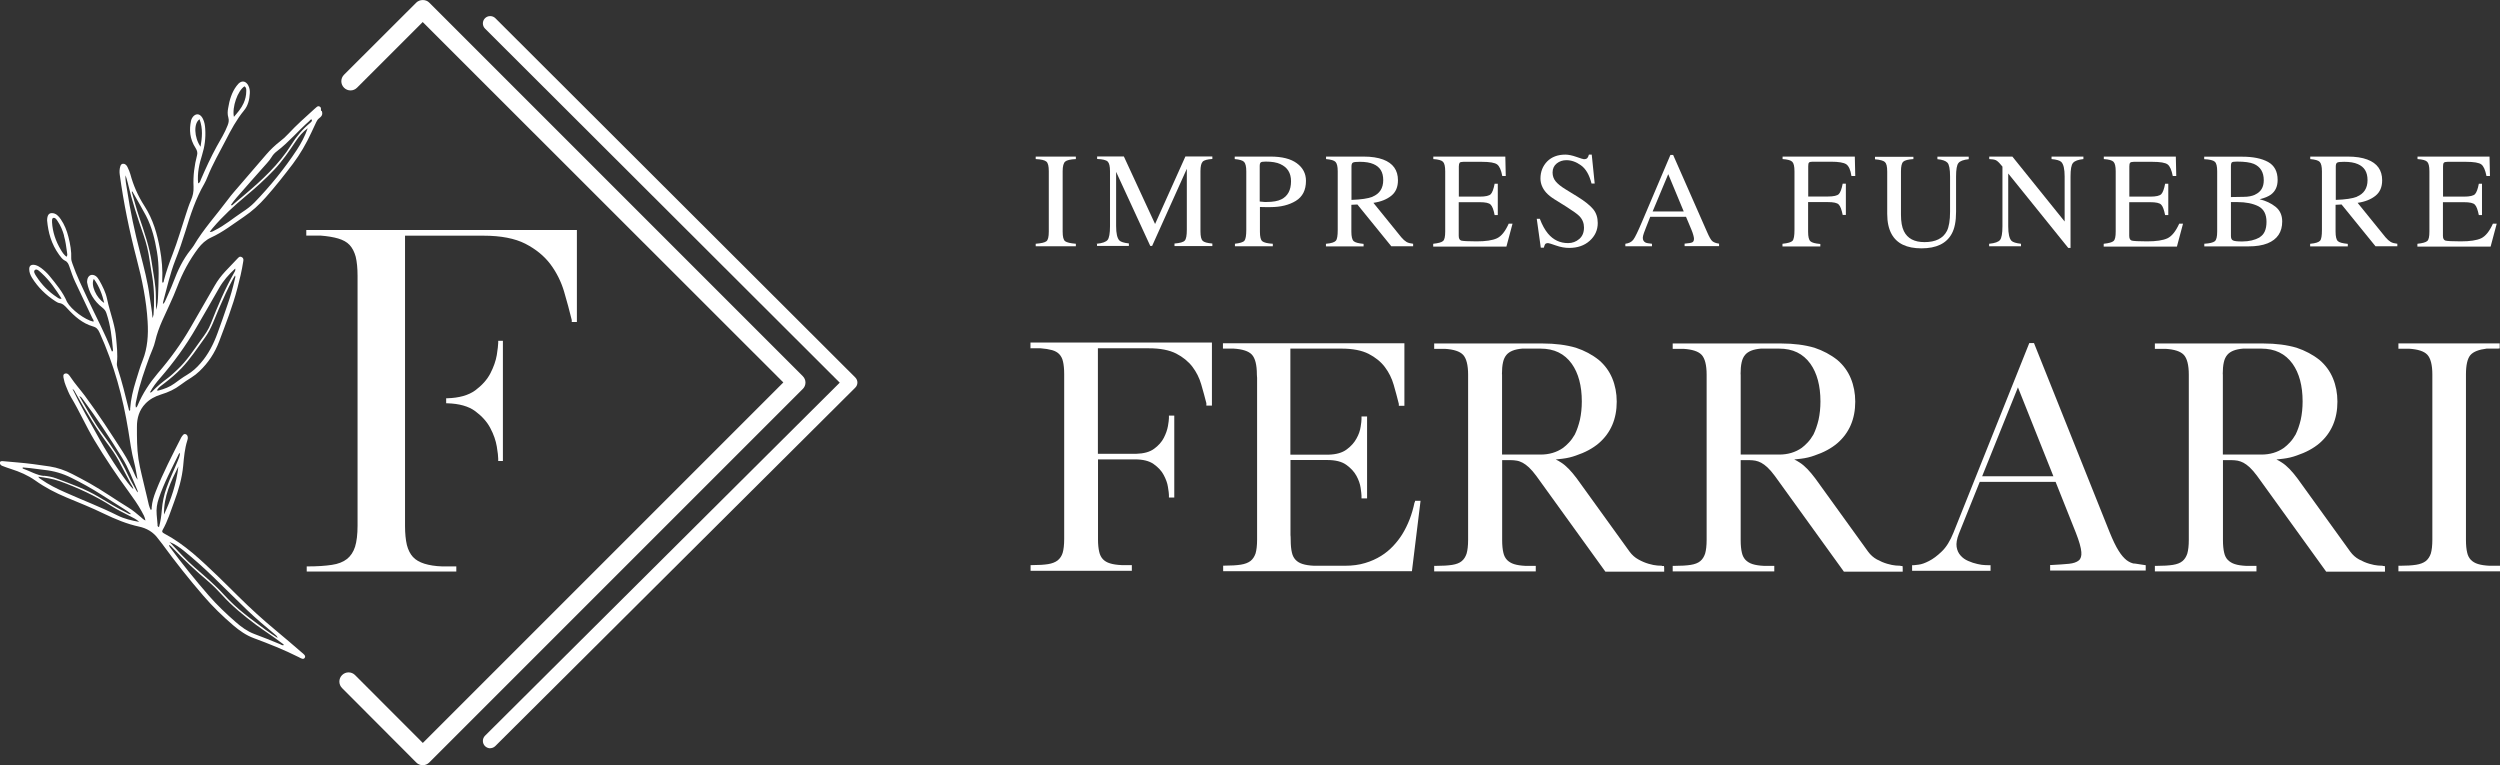 <svg xmlns="http://www.w3.org/2000/svg" id="Livello_2" data-name="Livello 2" viewBox="0 0 229.12 70.13"><rect x="0" y="0" width="229.12" height="70.13" fill="#333333" stroke="none"/><defs><style>      .cls-1 {        fill: #fff;        stroke-width: 0px;      }    </style></defs><g id="Livello_11" data-name="Livello 11"><g><path class="cls-1" d="M38.74,70.13h0c-.22,0-.44-.09-.59-.25l-6.8-6.82c-.33-.33-.33-.86,0-1.19s.86-.33,1.19,0l6.21,6.22,33.04-33.04L38.74,2.02l-6.02,6.02c-.33.33-.86.33-1.19,0s-.33-.86,0-1.19L38.15.24c.31-.31.88-.32,1.19,0l34.23,34.23c.16.16.25.37.25.59s-.09.44-.25.59l-34.23,34.23c-.16.16-.37.25-.59.25"></path><path class="cls-1" d="M28.58,10.96c-.13-.04-.16.07-.23.13-1.02.89-1.88,1.94-2.97,2.77-.19.14-.37.33-.49.54-.12.2-.26.37-.42.55-.93,1.05-1.86,2.09-2.78,3.15-.19.21-.35.44-.52.67.03.02.05.04.08.07.37-.32.74-.64,1.12-.95,1.63-1.38,3.19-2.81,4.33-4.63.47-.76,1.04-1.43,1.72-1.99.08-.07.18-.14.17-.28M28.19,11.76c-.43.32-.78.73-1.08,1.18-.61.91-1.23,1.83-1.99,2.63-.8.84-1.67,1.63-2.57,2.38-1.09.91-2.12,1.85-3.04,2.93-.1.11-.18.23-.29.38.22.01.32-.08.44-.14.94-.46,1.7-1.12,2.55-1.68.4-.26.79-.55,1.12-.89,1.44-1.49,2.74-3.09,3.88-4.82.4-.61.74-1.26.99-1.97M14.49,27c.04-1.3.13-2.59-.11-3.95-.19-1.1-.44-2.2-1-3.28-.39-.74-.83-1.48-1.25-2.22l-.06.02c.22.75.41,1.5.66,2.24.5,1.45.99,2.89,1.19,4.34.14.99.36,1.99.36,2.96,0,.43.01.85.02,1.28.16-.44.17-.92.19-1.4M14.07,28.86c.08-1.14.08-2.29-.11-3.48-.08-.53-.19-1.06-.26-1.58-.1-.75-.28-1.49-.54-2.24-.55-1.59-1.08-3.19-1.45-4.79-.05-.23-.13-.46-.2-.7-.05.43.07.86.13,1.3.29,1.94.7,3.88,1.21,5.82.34,1.32.69,2.64.86,3.96.08.64.22,1.27.27,2,.05-.16.08-.22.08-.28M13.73,35.97c.15,0,.19-.05.23-.1.43-.46.93-.86,1.44-1.24.31-.23.58-.5.86-.76.86-.8,1.49-1.79,2.17-2.73.34-.46.68-.93.89-1.48.63-1.61,1.3-3.19,2.14-4.67.05-.1.14-.18.1-.38-.6.55-1.1,1.12-1.48,1.79-.68,1.21-1.39,2.41-2.08,3.61-.96,1.67-2.08,3.21-3.34,4.66-.34.39-.65.79-.92,1.29M21.55,25.23c-.08.13-.14.23-.2.34-.47.86-.87,1.76-1.27,2.68-.4.92-.71,1.89-1.3,2.7-.69.95-1.33,1.94-2.15,2.8-.48.5-1.01.95-1.57,1.38-.25.19-.52.36-.69.65.08,0,.13.02.16.01.53-.14,1.03-.33,1.45-.64.37-.27.74-.55,1.15-.79.49-.29.89-.65,1.25-1.07.7-.8,1.19-1.75,1.56-2.77.31-.84.6-1.68.89-2.53.28-.79.51-1.6.7-2.44.02-.08.08-.17,0-.34M14.57,48.32c.14-.51.22-1.04.26-1.58.06-.71.2-1.4.44-2.05.29-.84.69-1.63,1.02-2.45.08-.21.19-.41.21-.74-.08.07-.1.08-.11.1-.65,1.34-1.36,2.65-1.84,4.09-.16.46-.24.95-.19,1.48.03.31.05.61.08.91,0,.08-.03.17.13.23M16.35,42.75c-.68,1.36-1.35,2.73-1.32,4.41.65-1.38,1.14-2.83,1.32-4.41M15.55,50.12c1.13,1.54,2.33,3.02,3.59,4.47.75.86,1.58,1.65,2.44,2.4.52.46,1.08.87,1.72,1.11.79.29,1.57.61,2.35.93.11.05.25.16.37.08-.07-.1-.17-.15-.26-.22-.74-.57-1.54-1.07-2.3-1.63-1.12-.84-2.2-1.72-3.14-2.76-.39-.43-.8-.84-1.24-1.22-1.15-.97-2.26-2-3.29-3.1-.08-.08-.16-.19-.28-.23-.04.07.02.12.05.17M15.52,49.65c.77.81,1.49,1.64,2.33,2.36.93.81,1.87,1.6,2.69,2.51.58.63,1.2,1.21,1.87,1.74.64.52,1.3.98,1.96,1.48.35.26.72.49,1.08.73-.06-.2-.21-.29-.34-.4-.83-.68-1.64-1.38-2.42-2.12-1.05-1.01-2.09-2.05-3.14-3.07-.85-.82-1.73-1.61-2.65-2.36-.43-.35-.87-.66-1.38-.86M12.76,47.83c-.26-.25-.57-.38-.87-.54-.55-.29-1.11-.55-1.63-.88-1.52-.97-3.13-1.71-4.79-2.31-.65-.23-1.3-.32-1.96-.41.06.13.16.17.24.23.71.5,1.48.88,2.26,1.22,1.59.71,3.2,1.32,4.76,2.1.65.32,1.31.47,1.99.59M4.01,43.6c.38.04.77.1,1.16.25,1.32.5,2.65.95,3.89,1.7.82.49,1.63.98,2.48,1.4.14.07.28.19.48.17-.24-.22-.48-.36-.71-.51-.68-.43-1.36-.86-2.04-1.29-.88-.56-1.78-1.06-2.71-1.52-.81-.41-1.63-.64-2.47-.73-.45-.05-.9-.12-1.34-.17-.22-.02-.44-.04-.67-.06v.1c.65.22,1.26.61,1.94.68M12.6,44.95c-.43-1.01-.82-2.05-1.42-3.01-1.13-1.83-2.32-3.64-3.62-5.39-.05-.08-.11-.16-.3-.26.71,1.2,1.29,2.33,2.07,3.37.91,1.23,1.75,2.48,2.38,3.83.26.56.59,1.1.89,1.64.03-.07.03-.13,0-.18M12.01,44.37c-.3-.58-.62-1.15-.91-1.72-.28-.57-.61-1.12-1-1.64-1.2-1.6-2.21-3.28-3.17-4.99-.07-.14-.13-.28-.29-.38.76,1.6,1.67,3.14,2.53,4.7.92,1.67,2.57,4.09,3.05,4.49-.02-.17-.13-.32-.21-.47M5.65,27.38c-.53-.83-1.07-1.64-1.82-2.33-.18-.16-.43-.44-.61-.32-.21.13,0,.43.14.64.48.74,1.1,1.37,1.86,1.87.12.08.24.19.44.13M5.87,21.59c-.13-.46-.31-.91-.6-1.34-.09-.13-.19-.31-.37-.28-.14.02-.13.19-.13.32,0,.03,0,.06,0,.09.05.86.32,1.71.82,2.54.13.22.28.44.5.61.12-.12.07-.28.05-.42-.07-.5-.13-1-.28-1.51M9.55,27.76c-.18-.76-.43-1.47-.95-2.2-.31.55.23,1.76.95,2.2M18.38,13.45c.14-.85.23-1.63-.09-2.52-.55.35-.51,1.65.09,2.52M21.43,10.72c.37-.43.69-.8.9-1.27.15-.34.24-.7.24-1.1,0-.16.02-.31-.16-.44-.62.39-1.16,1.9-.97,2.81M29.49,10.17c.14.38-.07.53-.28.7-.1.08-.16.2-.22.31-.16.33-.31.66-.46.98-.47,1.01-1.02,1.97-1.69,2.86-.79,1.04-1.6,2.07-2.47,3.05-.6.68-1.26,1.29-2.02,1.8-.98.66-1.91,1.4-3.03,1.91-.47.22-.83.56-1.15.97-.81,1.08-1.45,2.26-1.94,3.56-.4,1.06-.91,2.06-1.37,3.1-.26.59-.49,1.22-.64,1.87-.11.5-.34.94-.51,1.4-.45,1.25-.91,2.51-1.18,3.85-.05.26-.15.51-.08.82.11-.03.12-.12.16-.19.46-1.1,1.1-2.06,1.85-2.95,1.13-1.31,2.15-2.71,3.02-4.22.73-1.28,1.47-2.55,2.2-3.82.27-.47.59-.89.95-1.28.38-.4.77-.81,1.15-1.21.1-.1.2-.23.4-.1.17.11.13.26.11.4-.13.83-.32,1.63-.53,2.42-.44,1.69-1.07,3.28-1.67,4.88-.4,1.06-1,1.97-1.81,2.74-.23.22-.47.41-.74.58-.34.21-.67.43-.99.67-.52.4-1.12.68-1.78.88-.56.17-1.06.44-1.45.85-.55.57-.78,1.31-.77,2.13,0,.97-.01,1.94.14,2.94.15.97.43,1.93.64,2.89.1.44.22.88.31,1.31.04.16.1.32.18.47.12-.04.07-.15.08-.23.04-.52.19-1,.37-1.46.67-1.72,1.52-3.34,2.34-4.96.05-.1.12-.17.19-.25.05-.06.14-.08.24-.04.1.05.14.13.16.22.03.14,0,.26-.04.37-.23.72-.3,1.51-.37,2.29-.11,1.16-.43,2.24-.82,3.29-.33.88-.6,1.79-1.07,2.61-.08.14-.02.23.14.31,1.9,1,3.41,2.47,4.93,3.92.65.62,1.28,1.27,1.93,1.9,1.07,1.06,2.19,2.08,3.35,3.04.81.67,1.61,1.36,2.41,2.05.15.13.38.28.28.47-.12.22-.36.06-.55-.04-1.35-.68-2.74-1.23-4.14-1.75-.68-.25-1.3-.68-1.86-1.16-.98-.84-1.91-1.74-2.75-2.72-1.33-1.54-2.59-3.13-3.78-4.76-.11-.16-.25-.3-.36-.46-.44-.62-1.06-.97-1.76-1.12-1.11-.24-2.17-.68-3.23-1.19-1.13-.55-2.29-1.01-3.44-1.49-.98-.41-1.93-.9-2.83-1.54-.69-.49-1.45-.81-2.23-1.06-.26-.08-.53-.18-.79-.28-.13-.05-.23-.14-.23-.28,0-.16.13-.16.25-.16.45.04.9.08,1.35.12.99.08,1.98.22,2.98.37.7.11,1.39.35,2.05.69.54.28,1.08.56,1.61.86,1.22.69,2.36,1.5,3.56,2.23.4.25.77.56,1.13.87.12.1.23.23.41.3-.05-.32-.21-.59-.36-.86-.33-.6-.73-1.16-1.14-1.73-1.13-1.54-2.19-3.12-3.17-4.75-.78-1.3-1.37-2.66-2.15-3.96-.2-.34-.34-.71-.49-1.08-.08-.19-.13-.38-.17-.58-.05-.21-.11-.46.14-.51.23-.05.37.17.49.35.4.6.89,1.14,1.32,1.72,1.24,1.67,2.35,3.4,3.46,5.12.44.69.81,1.41,1.12,2.14.06.14.13.27.23.4-.1-.52-.17-1.04-.31-1.57-.26-.98-.38-1.96-.54-2.94-.49-3.01-1.29-6.01-2.64-8.98-.13-.29-.28-.47-.61-.56-.94-.27-1.67-.91-2.33-1.63-.21-.23-.42-.47-.76-.51-.11-.02-.24-.1-.35-.17-.88-.57-1.6-1.28-2.14-2.15-.16-.26-.25-.52-.25-.79,0-.33.2-.45.56-.37.19.05.37.15.53.27.29.22.55.46.77.73.61.75,1.23,1.49,1.59,2.35,0,.01.01.03.02.04.38.69,1.63,1.63,2.41,1.8.07-.11-.05-.23-.1-.33-.52-1.1-1.04-2.21-1.57-3.32-.22-.46-.37-.94-.53-1.4-.08-.22-.15-.43-.42-.55-.23-.11-.37-.34-.52-.53-.73-1.01-1-2.06-1.1-3.14v-.04c.01-.43.15-.64.43-.64.38,0,.62.27.82.56.35.51.56,1.06.7,1.61.17.67.29,1.33.26,1.98,0,.16.05.32.11.48.38,1.11.91,2.18,1.41,3.26.74,1.6,1.6,3.16,2.21,4.8.12-.04.1-.13.09-.2-.1-1.09-.21-2.18-.59-3.3-.07-.22-.17-.36-.37-.52-.8-.62-1.23-1.4-1.4-2.29-.01-.06-.01-.12,0-.17.02-.32.2-.54.44-.55.25,0,.47.14.67.5.31.55.59,1.11.71,1.69.14.68.36,1.35.54,2.03.14.52.25,1.03.29,1.54.07.77.16,1.54.08,2.29-.02.15,0,.31.05.47.41,1.26.72,2.52,1.03,3.78.01.05.01.11.08.16.08-.04.05-.12.05-.19.06-.89.27-1.73.52-2.54.2-.65.39-1.3.64-1.93.43-1.09.52-2.29.44-3.54-.11-1.9-.5-3.82-1.01-5.75-.67-2.56-1.19-5.12-1.54-7.67-.04-.26-.03-.52.04-.76.04-.15.11-.28.31-.26.2.02.31.19.38.35.1.2.18.41.24.61.27,1,.68,1.96,1.28,2.89.82,1.27,1.18,2.6,1.43,3.95.18.98.26,1.96.21,2.9,0,.07-.01.14.05.21.09-.05.1-.16.11-.25.22-.82.49-1.6.79-2.37.46-1.19.82-2.44,1.22-3.66.14-.43.28-.87.46-1.28.17-.38.26-.78.24-1.24-.05-1.01.08-1.97.32-2.89.06-.22.02-.42-.13-.66-.56-.86-.59-1.7-.42-2.51.04-.17.13-.32.25-.44.3-.27.64-.16.85.29.14.29.18.59.2.88.06.86-.05,1.65-.29,2.42-.25.8-.45,1.63-.36,2.59.17-.05.2-.21.25-.34.45-1.04.92-2.07,1.46-3.05.35-.63.73-1.23.99-1.91.09-.23.15-.44.07-.73-.09-.29-.07-.58-.02-.85.12-.75.33-1.45.76-2.03.11-.14.22-.29.39-.37.26-.12.5-.02.68.28.14.25.17.49.16.73-.03.61-.18,1.18-.54,1.6-.68.83-1.19,1.78-1.68,2.74-.57,1.1-1.19,2.17-1.66,3.34-.09.22-.18.44-.3.64-.77,1.33-1.26,2.82-1.72,4.33-.28.91-.59,1.81-.94,2.69-.47,1.21-.76,2.5-1.1,3.77-.01.05-.02.1-.03.22.16-.11.2-.25.25-.36.24-.55.5-1.09.71-1.65.4-1.07.88-2.08,1.58-2.95.1-.12.19-.25.28-.38.9-1.53,2.09-2.82,3.13-4.22.17-.24.37-.47.56-.7.99-1.15,1.98-2.3,2.97-3.45.38-.44.79-.83,1.25-1.19.28-.21.53-.44.77-.7.74-.8,1.55-1.51,2.35-2.24.05-.05.11-.1.17-.15.1-.08.19-.2.36-.1.18.11.07.26.12.38"></path><path class="cls-1" d="M28.07,21.08v.51h1.3c.64.05,1.19.14,1.63.27.43.13.79.32,1.04.59s.44.64.56,1.08c.11.46.17,1.05.17,1.76v22.87c0,.82-.08,1.47-.23,1.95-.15.47-.4.85-.74,1.12s-.82.46-1.39.54c-.59.09-1.33.14-2.2.14h-.1v.47h13.71v-.47h-1.3c-.64-.02-1.18-.11-1.63-.25-.44-.14-.79-.34-1.04-.61s-.44-.64-.56-1.1c-.11-.47-.17-1.06-.17-1.74v-26.61h7.2c1.58,0,2.87.25,3.83.74.97.5,1.73,1.13,2.29,1.87.56.75.98,1.59,1.25,2.49.26.9.51,1.79.71,2.63v.18h.47v-8.43h-24.82,0Z"></path><path class="cls-1" d="M45.66,31.43c0,.2-.05.57-.13,1.11-.09.53-.29,1.1-.59,1.68-.3.58-.77,1.1-1.39,1.56-.62.45-1.48.69-2.56.72h-.1v.46h.1c1.09.03,1.95.27,2.56.72.62.46,1.09.98,1.39,1.56.31.58.5,1.15.59,1.68.09.54.13.91.13,1.11v.22h.43v-11.02h-.43v.22h0Z"></path><path class="cls-1" d="M44.93,68.58c-.17,0-.35-.07-.48-.2-.26-.26-.26-.69,0-.95l32.51-32.36L44.45,2.62c-.26-.26-.26-.69,0-.95.26-.26.69-.26.95,0l32.98,32.92c.13.13.2.3.2.47s-.07.35-.2.47l-32.98,32.84c-.13.13-.3.2-.47.2"></path><path class="cls-1" d="M94.42,31.92h.95c.41.03.77.09,1.06.17.27.08.49.2.65.37s.28.39.34.67c.07.29.11.68.11,1.14v15.14c0,.53-.05.95-.14,1.26-.09.29-.25.52-.46.69-.22.17-.51.28-.87.34-.38.06-.86.09-1.44.09h-.17v.52h9.28v-.52h-.95c-.41-.02-.77-.07-1.05-.16-.27-.08-.49-.21-.65-.38-.16-.17-.28-.4-.34-.68-.07-.3-.11-.68-.11-1.13v-7.34h3.38c.73,0,1.31.14,1.72.43.41.29.73.63.92,1,.2.38.34.74.39,1.1.06.37.09.61.09.72v.25h.49v-7.51h-.49v.24c0,.13-.03.37-.09.72-.06.34-.19.71-.38,1.08-.19.37-.49.71-.89,1-.39.29-.94.44-1.64.46h-3.51v-9.67h4.67c1.03,0,1.87.16,2.5.48.62.32,1.12.73,1.49,1.21.37.49.64,1.03.81,1.62.17.59.34,1.19.47,1.72v.22h.51v-5.78h-16.63v.54h0Z"></path><path class="cls-1" d="M129.64,46.04c-.22,1.09-.6,2.07-1.13,2.93-.23.37-.51.73-.83,1.07s-.69.65-1.11.91c-.42.26-.91.49-1.46.65-.55.17-1.17.25-1.85.25h-2.84c-.41-.02-.76-.07-1.04-.16-.26-.08-.48-.21-.64-.38-.16-.17-.28-.39-.34-.67-.07-.29-.11-.68-.11-1.14,0-.23-.01-.4-.02-.46v-6.88h3.38c.73,0,1.31.14,1.72.43.41.29.73.63.94,1.01s.34.76.39,1.11c.05.37.08.61.08.72v.25h.51v-7.51h-.51v.25c0,.11-.02.35-.08.7-.05.34-.17.7-.38,1.07-.2.37-.5.71-.91,1.01-.39.29-.94.45-1.64.47h-3.51v-9.72h4.67c1.03,0,1.87.16,2.5.48.62.32,1.13.73,1.49,1.21.37.49.64,1.04.81,1.63.17.61.34,1.2.47,1.75v.17h.51v-5.73h-16.63v.49h.98c.81.05,1.37.23,1.67.55s.46.93.46,1.82c0,.06,0,.12.01.18,0,.04.01.08.01.13v14.83c0,.53-.05.95-.14,1.26-.1.29-.25.52-.46.69-.22.17-.52.28-.89.34-.39.06-.88.09-1.45.09h-.17v.51h17.3l.79-6.45h-.5l-.02.13h-.01Z"></path><path class="cls-1" d="M152.32,51.85s-.19-.01-.43-.02c-.23-.02-.5-.07-.8-.16-.31-.09-.62-.22-.94-.4-.31-.17-.58-.41-.8-.71l-4.84-6.71c-.51-.68-.98-1.17-1.42-1.45-.17-.11-.34-.22-.51-.29.21-.02.42-.04.62-.07.43-.05.85-.15,1.23-.29.84-.28,1.55-.66,2.11-1.14,1.08-.94,1.63-2.21,1.63-3.8,0-.77-.14-1.49-.41-2.14s-.68-1.21-1.22-1.67c-.61-.49-1.32-.87-2.11-1.13-.89-.26-1.91-.39-3.03-.39h-9.96v.49h.98c.81.05,1.37.23,1.67.55s.46.93.46,1.82v15.14c0,.53-.05.95-.14,1.26-.1.29-.24.52-.45.69-.2.17-.5.28-.87.34-.39.06-.88.09-1.48.09h-.17v.51h9.31v-.51h-.95c-.41-.02-.76-.07-1.04-.16-.26-.08-.48-.22-.64-.38-.16-.17-.28-.39-.34-.67-.07-.29-.11-.68-.11-1.14v-7.34h.79c.19,0,.38.02.56.05s.35.1.53.19c.18.1.38.24.58.43.2.19.44.46.68.79l6.32,8.76h5.39v-.35l-.02-.17h-.19ZM137.65,34.3c0-.43.03-.8.1-1.1.06-.28.17-.5.31-.67s.34-.3.56-.39c.24-.1.55-.16.89-.19h1.67c1.26,0,2.2.46,2.87,1.39.61.86.92,2.02.92,3.45,0,.6-.06,1.16-.17,1.67-.12.51-.28.97-.47,1.36-.16.28-.34.53-.53.73-.19.2-.37.37-.55.5-.59.41-1.28.61-2.06.61h-3.53v-7.36h0Z"></path><path class="cls-1" d="M174.19,51.85s-.19-.01-.43-.02c-.23-.02-.5-.07-.8-.16-.31-.09-.62-.22-.95-.4-.31-.17-.58-.41-.8-.71l-4.84-6.71c-.51-.68-.98-1.17-1.42-1.45-.17-.11-.34-.22-.51-.29.21-.02.42-.04.62-.07.43-.05.85-.15,1.23-.29.84-.28,1.55-.66,2.11-1.14,1.08-.94,1.63-2.21,1.63-3.8,0-.77-.14-1.49-.41-2.14s-.68-1.21-1.22-1.67c-.61-.49-1.33-.87-2.11-1.13-.89-.26-1.9-.39-3.03-.39h-9.96v.49h.98c.81.05,1.37.23,1.67.55s.46.93.46,1.82v15.14c0,.53-.05.95-.14,1.26-.1.29-.24.52-.45.69-.2.17-.5.28-.87.34-.39.06-.88.09-1.48.09h-.17v.51h9.31v-.51h-.95c-.41-.02-.76-.07-1.04-.16-.26-.08-.48-.22-.64-.38-.16-.17-.28-.39-.34-.67-.07-.29-.11-.68-.11-1.14v-7.34h.79c.19,0,.38.02.56.05.17.03.35.1.53.19.18.1.38.24.58.43.2.19.44.46.68.79l6.32,8.76h5.39v-.35l-.02-.17h-.18ZM159.52,34.3c0-.43.03-.8.1-1.1.06-.28.17-.5.31-.67s.34-.3.56-.39c.24-.1.55-.16.89-.19h1.67c1.26,0,2.2.46,2.87,1.39.61.86.92,2.02.92,3.45,0,.6-.06,1.16-.17,1.67-.12.51-.28.97-.47,1.36-.16.28-.34.53-.53.73-.19.2-.37.37-.55.5-.59.41-1.28.61-2.06.61h-3.53v-7.36h0Z"></path><path class="cls-1" d="M195.61,51.66c-.23-.04-.47-.14-.71-.32-.24-.19-.49-.47-.73-.86-.25-.39-.53-.97-.83-1.71l-6.93-17.33h-.43l-6.95,17.38c-.3.74-.65,1.32-1.07,1.72-.41.4-.82.7-1.18.88-.37.19-.68.3-.95.33-.25.03-.4.05-.43.05h-.16v.51h7.19v-.51h-.17s-.13,0-.33-.01c-.2,0-.43-.04-.7-.1-.28-.06-.56-.15-.85-.28-.28-.12-.51-.28-.7-.5-.19-.21-.31-.47-.36-.79s.02-.73.21-1.21l1.91-4.75h6.95l1.86,4.67c.3.77.47,1.36.5,1.76.03.36-.05.62-.23.77-.19.16-.5.27-.9.31-.43.04-.95.08-1.57.11h-.16v.51h8.76v-.49l-.14-.02c-.34-.05-.65-.1-.91-.14M181.66,43.65l3.28-8.15,3.25,8.15h-6.53Z"></path><path class="cls-1" d="M218.38,51.85s-.19-.01-.43-.02c-.23-.02-.5-.07-.8-.16-.31-.09-.62-.22-.95-.4-.31-.17-.58-.41-.8-.71l-4.84-6.71c-.51-.68-.98-1.17-1.42-1.45-.17-.11-.34-.22-.51-.29.21-.02.42-.04.62-.07.43-.05.85-.15,1.23-.29.84-.28,1.55-.66,2.11-1.14,1.08-.94,1.63-2.21,1.63-3.8,0-.77-.14-1.49-.41-2.14s-.68-1.21-1.22-1.67c-.61-.49-1.33-.87-2.11-1.13-.89-.26-1.9-.39-3.03-.39h-9.96v.49h.98c.81.05,1.37.23,1.67.55s.46.93.46,1.82v15.14c0,.53-.05.95-.14,1.26-.1.29-.24.52-.45.69-.2.17-.5.28-.87.34-.39.06-.88.09-1.48.09h-.17v.51h9.31v-.51h-.95c-.41-.02-.76-.07-1.03-.16-.26-.08-.48-.22-.64-.38s-.28-.39-.34-.67c-.07-.29-.11-.68-.11-1.14v-7.34h.79c.19,0,.38.02.56.05.17.03.35.1.53.19.18.1.38.24.58.43.2.19.44.46.68.79l6.32,8.76h5.39v-.35l-.02-.17h-.19ZM203.71,34.3c0-.43.03-.8.1-1.1.06-.28.17-.5.31-.67s.34-.3.56-.39c.24-.1.55-.16.89-.19h1.67c1.25,0,2.2.46,2.87,1.39.61.86.92,2.02.92,3.45,0,.6-.06,1.16-.17,1.67-.12.51-.28.97-.47,1.36-.16.28-.34.53-.53.73-.19.2-.37.37-.55.5-.59.41-1.28.61-2.06.61h-3.53v-7.36h0Z"></path><path class="cls-1" d="M228.15,51.85c-.41-.02-.76-.07-1.05-.16-.27-.08-.49-.22-.65-.38-.16-.17-.28-.39-.34-.67-.07-.29-.11-.68-.11-1.14v-15.19c0-.86.14-1.46.41-1.77.27-.31.77-.5,1.48-.59h1.03l.17-.02v-.46h-9.28v.49h.98c.81.05,1.37.23,1.67.55s.46.93.46,1.82v15.14c0,.53-.05.95-.14,1.26-.1.29-.25.52-.46.69-.22.17-.52.28-.89.34-.39.06-.88.09-1.45.09h-.17v.51h9.31v-.51h-.97Z"></path><path class="cls-1" d="M94.92,22.34c.5-.04.83-.11.98-.23.15-.11.22-.41.22-.89v-5.53c0-.46-.07-.75-.22-.88s-.48-.21-.98-.23v-.23h3.68v.23c-.5.02-.83.1-.98.23s-.23.43-.23.88v5.53c0,.48.07.77.23.89.15.11.48.19.98.23v.23h-3.68v-.23Z"></path><path class="cls-1" d="M100.52,22.34c.52-.05.84-.17.99-.35.14-.18.22-.59.22-1.25v-5.05c0-.45-.07-.74-.21-.88-.14-.14-.46-.22-.97-.24v-.23h2.45l2.86,6.19,2.78-6.19h2.47v.23c-.46.03-.76.11-.89.25-.13.14-.2.43-.2.86v5.52c0,.46.07.74.2.87s.43.21.89.25v.23h-3.47v-.23c.5-.04.82-.13.94-.27.13-.14.19-.47.19-1v-5.58l-3.18,7.07h-.17l-3.13-6.79v4.96c0,.68.1,1.12.3,1.33.13.13.42.22.87.27v.23h-2.92v-.23h-.02Z"></path><path class="cls-1" d="M113.16,22.34c.47-.05.77-.14.89-.28.11-.14.17-.47.17-.98v-5.38c0-.43-.07-.72-.2-.86s-.42-.22-.86-.26v-.23h3.28c1.05,0,1.85.2,2.41.61.56.41.84.95.84,1.61,0,.85-.31,1.46-.93,1.84s-1.39.57-2.32.57c-.13,0-.31,0-.51,0-.21,0-.36-.01-.46-.01v2.26c0,.47.07.76.22.88s.46.2.96.23v.23h-3.47v-.23h0ZM117.35,15.04c-.35-.16-.8-.23-1.34-.23-.25,0-.41.02-.47.08-.06.05-.09.16-.09.34v3.24c.22.02.37.03.44.04h.2c.57,0,1.02-.08,1.34-.24.59-.29.89-.85.89-1.66,0-.76-.33-1.28-.98-1.57"></path><path class="cls-1" d="M121.54,22.34c.48-.04.77-.14.89-.28.12-.14.17-.47.17-.98v-5.38c0-.44-.07-.72-.2-.86s-.42-.22-.87-.26v-.23h3.44c.71,0,1.31.09,1.79.27.91.34,1.36.98,1.36,1.9,0,.62-.2,1.09-.61,1.42s-.95.55-1.64.65l2.56,3.16c.16.19.32.33.47.42s.36.14.61.17v.23h-2l-3.11-3.83-.55.03v2.45c0,.46.07.75.21.88.14.13.44.2.91.25v.23h-3.45v-.23ZM125.78,18.03c.66-.27.99-.78.99-1.52s-.29-1.21-.89-1.47c-.32-.14-.73-.21-1.25-.21-.35,0-.57.02-.65.08-.08.05-.12.17-.12.35v3.06c.89-.03,1.53-.13,1.92-.28"></path><path class="cls-1" d="M131.36,22.34c.46-.05.76-.13.89-.25.14-.11.2-.41.2-.87v-5.53c0-.44-.07-.73-.2-.86-.13-.14-.43-.22-.89-.25v-.23h6.6l.04,1.78h-.32c-.1-.55-.26-.9-.47-1.06-.21-.16-.68-.24-1.41-.24h-1.69c-.18,0-.29.03-.34.09-.04.06-.07.17-.07.33v2.77h1.92c.53,0,.87-.08,1.01-.23s.26-.47.35-.95h.29v2.87h-.29c-.09-.48-.21-.8-.36-.95-.14-.16-.48-.23-1.01-.23h-1.92v3.08c0,.25.08.39.23.44.16.04.62.07,1.4.07.84,0,1.46-.09,1.87-.28s.76-.63,1.08-1.34h.35l-.56,2.1h-6.71v-.23h0Z"></path><path class="cls-1" d="M141.13,20.07c.21.56.46,1,.74,1.34.49.58,1.1.87,1.84.87.4,0,.74-.13,1.03-.38.29-.25.43-.6.43-1.05,0-.4-.14-.76-.44-1.06-.19-.19-.59-.47-1.2-.86l-1.06-.66c-.32-.2-.58-.41-.76-.61-.35-.39-.53-.83-.53-1.3,0-.62.21-1.15.62-1.57.41-.41.97-.62,1.66-.62.28,0,.62.07,1.02.21s.62.21.68.21c.16,0,.26-.04.32-.11s.1-.17.14-.31h.26l.27,2.65h-.29c-.2-.8-.53-1.36-.97-1.67-.44-.32-.89-.47-1.33-.47-.34,0-.64.1-.89.3s-.38.48-.38.83c0,.32.1.59.29.82.19.23.49.47.9.72l1.09.67c.68.42,1.16.81,1.45,1.16.28.35.41.77.41,1.26,0,.65-.25,1.19-.74,1.63-.49.44-1.12.65-1.88.65-.38,0-.79-.07-1.21-.22s-.66-.22-.72-.22c-.14,0-.25.04-.29.13s-.08.19-.1.29h-.28l-.37-2.65h.29Z"></path><path class="cls-1" d="M148.96,22.57v-.23c.32-.04.56-.16.72-.36s.43-.76.82-1.68l2.59-6.1h.25l3.1,7.04c.2.47.37.76.49.86.13.11.33.19.62.23v.23h-3.16v-.23c.37-.03.6-.07.7-.12.11-.05.16-.16.16-.34,0-.06-.02-.17-.06-.32-.04-.16-.1-.31-.17-.49l-.5-1.19h-3.28c-.32.82-.52,1.31-.58,1.49s-.1.32-.1.43c0,.21.08.35.25.44.1.05.3.08.59.11v.23h-2.46,0ZM154.31,19.38l-1.42-3.42-1.43,3.42h2.86,0Z"></path><path class="cls-1" d="M163.37,22.34c.49-.05.79-.14.91-.27.12-.13.18-.46.18-1v-5.38c0-.44-.07-.73-.2-.86-.13-.14-.43-.22-.89-.25v-.23h6.62l.04,1.78h-.35c-.08-.57-.25-.92-.48-1.08-.23-.15-.7-.23-1.39-.23h-1.7c-.17,0-.27.03-.32.08s-.07.17-.07.34v2.77h1.8c.53,0,.87-.08,1.01-.23s.26-.47.35-.95h.29v2.87h-.29c-.1-.48-.21-.8-.36-.95-.14-.16-.48-.23-1.01-.23h-1.8v2.72c0,.46.07.74.21.87s.44.21.91.25v.23h-3.47v-.23h0Z"></path><path class="cls-1" d="M175.36,14.35v.23c-.48.03-.79.11-.93.24s-.21.42-.21.88v3.97c0,.65.09,1.16.27,1.52.33.67.96,1,1.89,1,1.01,0,1.7-.34,2.05-1.02.19-.38.29-.97.29-1.76v-3.23c0-.67-.08-1.1-.24-1.27-.16-.17-.47-.28-.92-.32v-.23h2.87v.23c-.48.05-.8.17-.94.35-.15.18-.22.59-.22,1.25v3.23c0,.86-.13,1.52-.4,2.01-.49.89-1.41,1.33-2.77,1.33s-2.26-.44-2.74-1.31c-.26-.47-.4-1.09-.4-1.85v-3.88c0-.46-.07-.74-.21-.87-.14-.13-.44-.21-.91-.25v-.23h3.53-.01Z"></path><path class="cls-1" d="M182.31,22.34c.52-.05.85-.17.99-.35.14-.18.22-.59.22-1.25v-5.47l-.17-.2c-.18-.22-.34-.35-.46-.4s-.32-.08-.58-.09v-.23h2.12l4.79,5.95v-4.13c0-.68-.1-1.12-.31-1.33-.13-.13-.43-.22-.89-.26v-.23h2.92v.23c-.47.05-.79.16-.95.35-.16.18-.23.6-.23,1.25v6.54h-.21l-5.5-6.82v4.84c0,.68.1,1.12.3,1.33.13.13.42.22.87.27v.23h-2.92v-.23h0Z"></path><path class="cls-1" d="M192.81,22.34c.46-.05.76-.13.89-.25.14-.11.2-.41.2-.87v-5.53c0-.44-.07-.73-.2-.86-.13-.14-.43-.22-.89-.25v-.23h6.6l.04,1.78h-.32c-.11-.55-.26-.9-.47-1.06s-.68-.24-1.41-.24h-1.69c-.18,0-.29.03-.34.09s-.07.17-.07.33v2.77h1.92c.53,0,.87-.08,1.01-.23s.26-.47.35-.95h.29v2.87h-.29c-.1-.48-.21-.8-.36-.95-.14-.16-.48-.23-1.01-.23h-1.92v3.08c0,.25.08.39.23.44.16.04.62.07,1.4.07.84,0,1.46-.09,1.87-.28.4-.19.76-.63,1.08-1.34h.35l-.56,2.1h-6.71v-.23h0Z"></path><path class="cls-1" d="M202.01,22.34c.5-.03.82-.11.97-.23s.22-.42.22-.88v-5.53c0-.46-.07-.75-.22-.88-.14-.13-.47-.21-.97-.23v-.23h3.48c1,0,1.78.16,2.37.48.58.32.88.87.88,1.65,0,.59-.2,1.03-.61,1.34-.23.17-.58.32-1.04.43.57.14,1.06.37,1.46.69.4.32.61.77.61,1.35,0,.97-.45,1.64-1.34,2-.47.19-1.06.28-1.75.28h-4.05v-.23h0ZM206.68,17.83c.53-.24.79-.68.79-1.31,0-.74-.31-1.24-.91-1.5-.34-.14-.85-.21-1.53-.21-.26,0-.42.02-.48.07-.06.04-.09.17-.09.37v2.81l1.18-.02c.41,0,.76-.07,1.04-.2M207.08,21.75c.43-.25.64-.72.64-1.42s-.25-1.17-.75-1.43c-.5-.25-1.14-.38-1.92-.38h-.36s-.13,0-.23,0v3.1c0,.22.06.35.18.41.12.07.4.1.85.1.64,0,1.16-.13,1.6-.37"></path><path class="cls-1" d="M211.74,22.34c.47-.04.77-.14.89-.28.12-.14.17-.47.17-.98v-5.38c0-.44-.07-.72-.2-.86s-.42-.22-.87-.26v-.23h3.44c.71,0,1.31.09,1.79.27.91.34,1.36.98,1.36,1.9,0,.62-.2,1.09-.61,1.42s-.95.55-1.64.65l2.56,3.16c.16.19.32.33.47.42s.36.14.61.17v.23h-2l-3.11-3.83-.55.03v2.45c0,.46.07.75.21.88s.44.2.91.25v.23h-3.45v-.23ZM215.99,18.03c.66-.27.99-.78.99-1.52s-.29-1.21-.89-1.47c-.32-.14-.73-.21-1.25-.21-.35,0-.57.02-.65.08-.08.05-.12.17-.12.35v3.06c.89-.03,1.53-.13,1.92-.28"></path><path class="cls-1" d="M221.56,22.34c.46-.05.76-.13.89-.25.14-.11.2-.41.2-.87v-5.53c0-.44-.07-.73-.2-.86-.13-.14-.43-.22-.89-.25v-.23h6.6l.04,1.78h-.32c-.11-.55-.26-.9-.47-1.06s-.68-.24-1.41-.24h-1.69c-.18,0-.29.03-.34.09s-.07.17-.07.33v2.77h1.92c.53,0,.87-.08,1.01-.23s.26-.47.35-.95h.29v2.87h-.29c-.1-.48-.21-.8-.36-.95-.14-.16-.48-.23-1.01-.23h-1.92v3.08c0,.25.08.39.23.44.16.04.62.07,1.4.07.85,0,1.46-.09,1.87-.28.4-.19.76-.63,1.08-1.34h.35l-.56,2.1h-6.71v-.23h0Z"></path></g></g></svg>